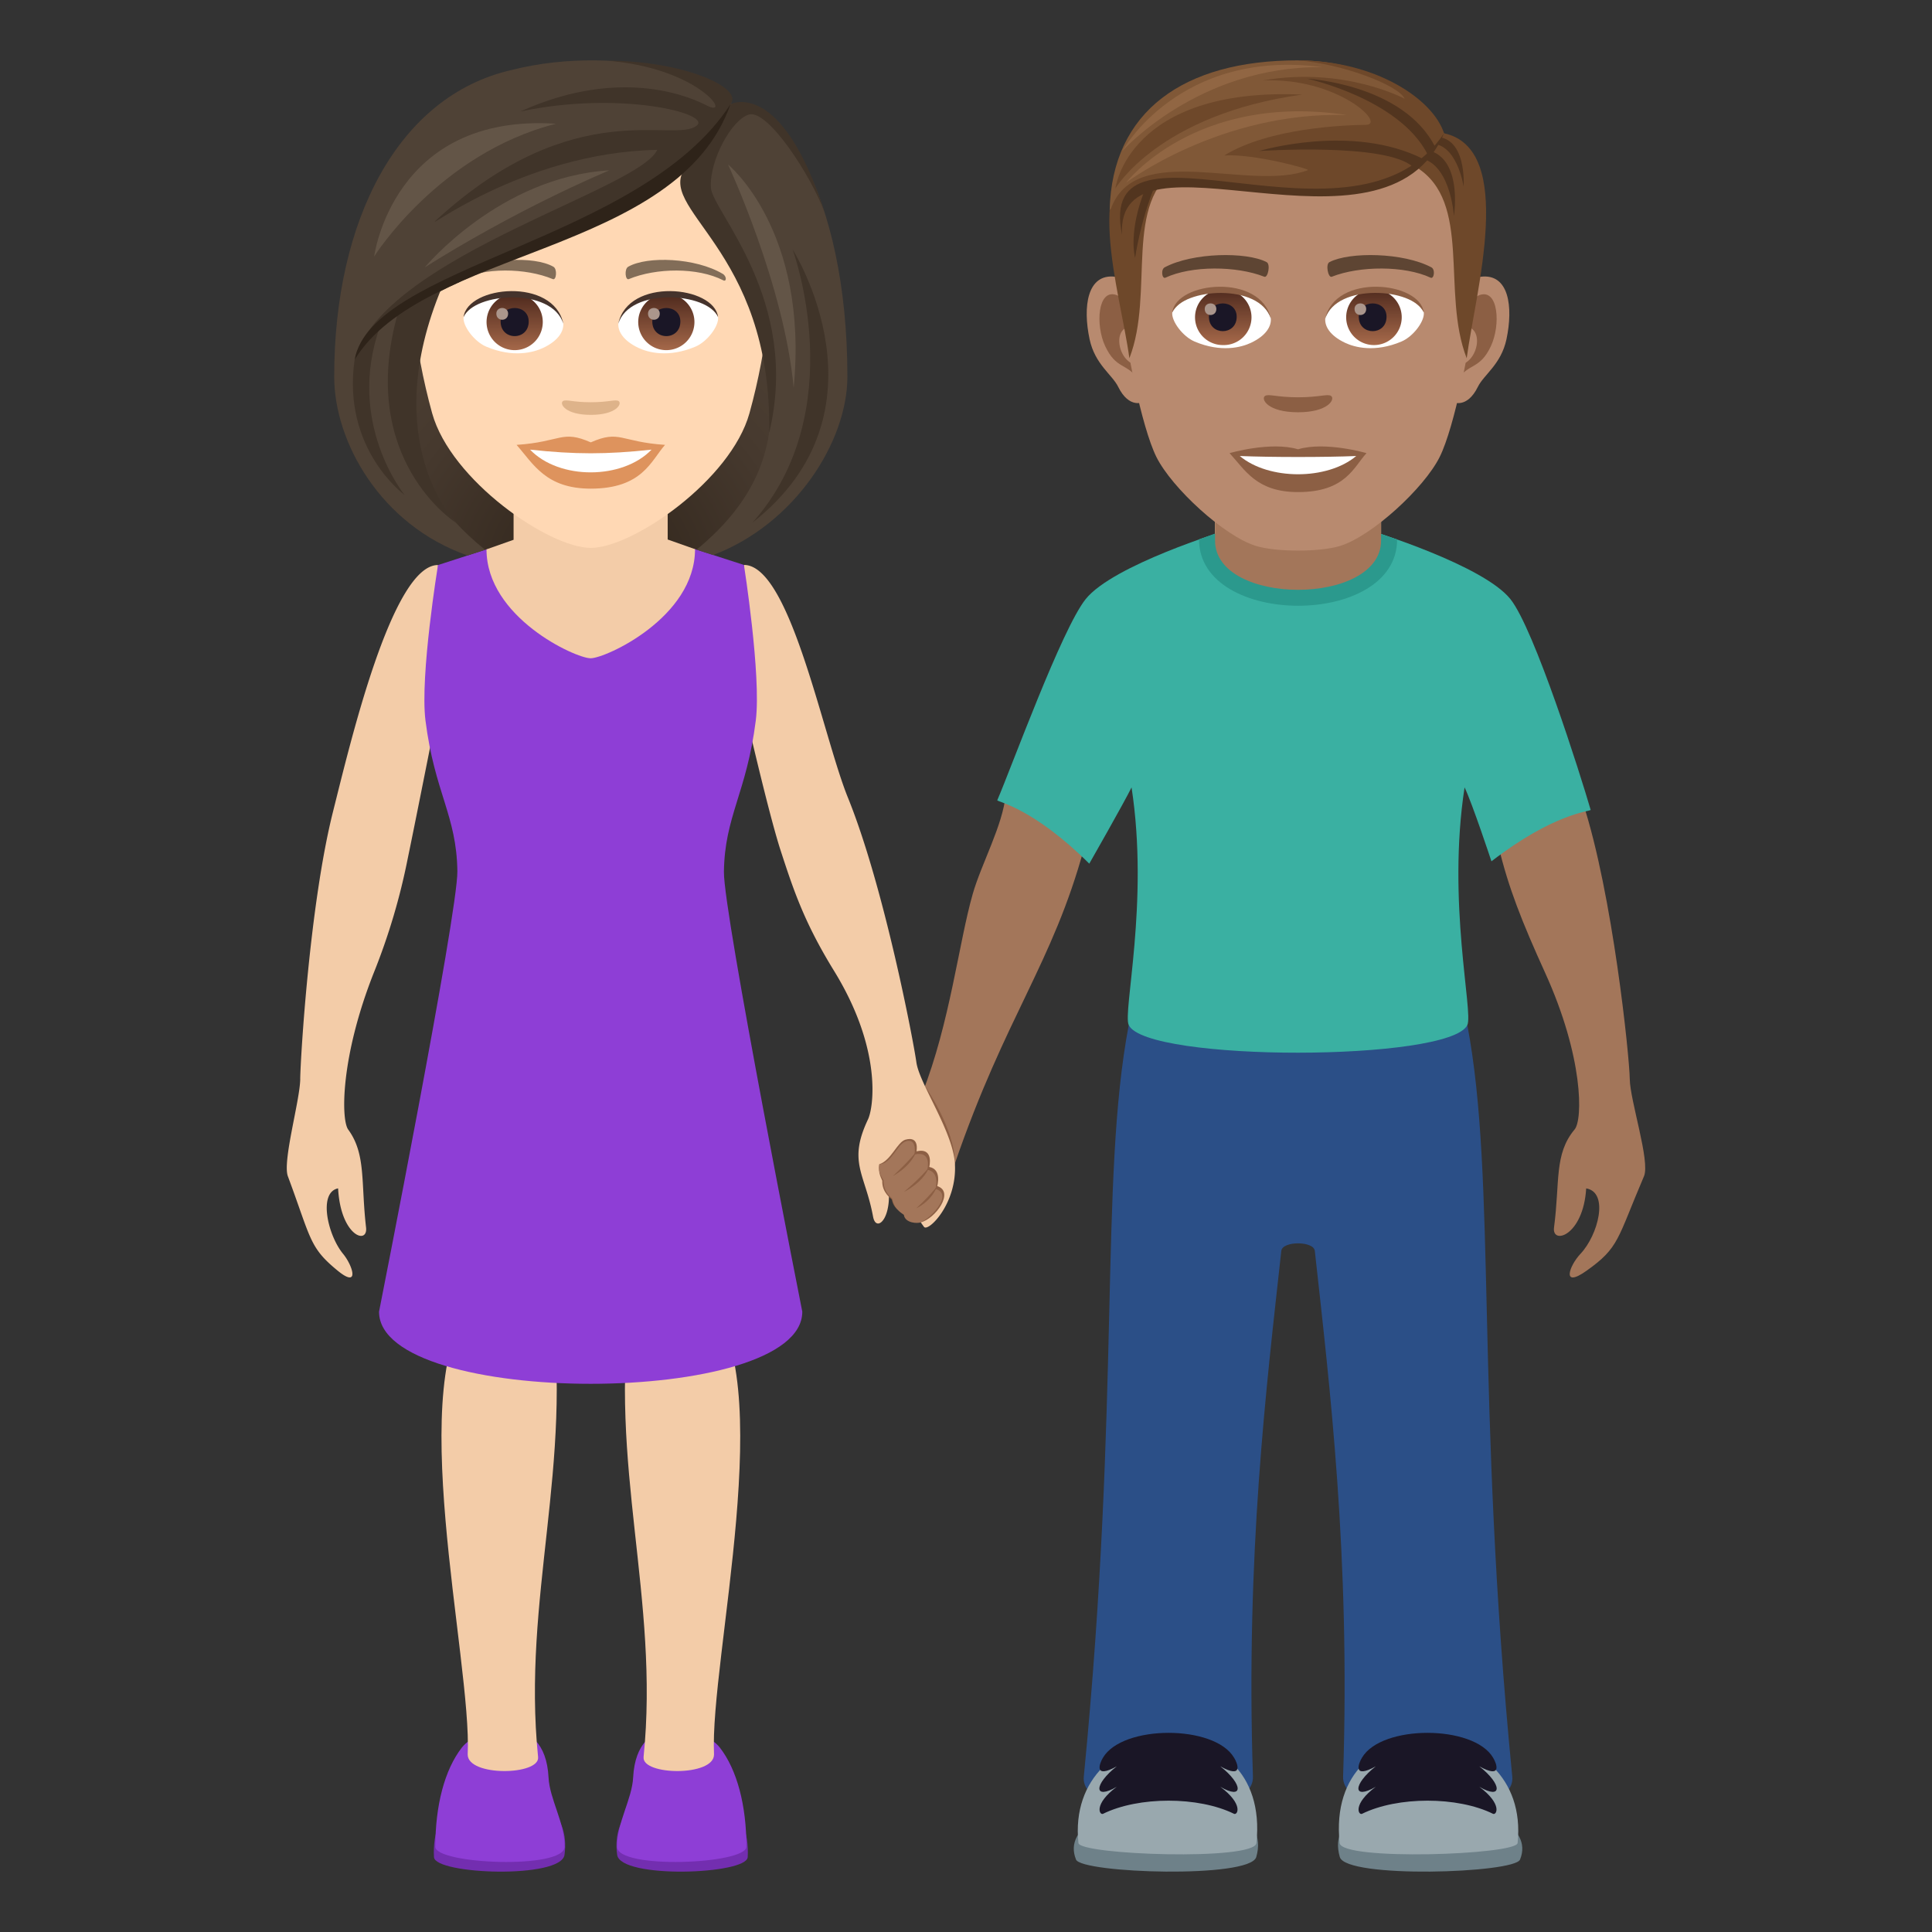 <svg xmlns="http://www.w3.org/2000/svg" xml:space="preserve" style="enable-background:new 0 0 64 64" viewBox="0 0 64 64"><rect x="0" y="0" width="64" height="64" fill="#333333" stroke="none"/><radialGradient id="a" cx="47.489" cy="44.081" r="11.424" gradientTransform="matrix(.95 0 0 .95 -25.52 -22.877)" gradientUnits="userSpaceOnUse"><stop offset="0" style="stop-color:#2e2319"/><stop offset=".615" style="stop-color:#46392e"/><stop offset="1" style="stop-color:#4f4236"/></radialGradient><path d="M22.404 18.716c5.667-2.266 5.1-9.067 5.1-9.067H11.639s-.567 6.8 5.1 9.067c0 0 1.133.284 2.833.284 1.7 0 2.833-.284 2.833-.284z" style="fill:url(#a)"/><path d="M49.64 28.035c.735-1.437 2.797-1.437 2.797-1.437.985 3.015 1.542 8.406 1.551 9.144.009.72.682 2.729.471 3.223-.896 2.094-.81 2.357-1.91 3.135-.831.59-.57-.166-.194-.565.584-.617.956-2.037.19-2.168-.098 1.582-1.144 1.881-1.066 1.295.2-1.513-.001-2.431.681-3.246.276-.328.295-2.396-.974-5.187-.771-1.698-1.217-2.819-1.545-4.194zm-13.726.051c-.55-1.517-2.597-1.773-2.597-1.773-.096 1.029-.806 2.292-1.095 3.304-.459 1.604-.753 4.271-1.675 6.61-.175.444.892 2.874 1.085 2.314 1.689-4.908 3.227-6.595 4.282-10.455z" style="fill:#a3765a"/><path d="M31.632 38.541c.005-1.147-.99-2.56-.99-2.56-.097 1.028-.065 6.42.99 2.56z" style="fill:#8c5f44"/><path d="M30.357 35.194c-.101-.731-1.077-5.836-2.27-8.775-.833-2.054-1.912-7.705-3.444-7.705l-.16 3.967s.924 4.104 1.377 5.495c.437 1.345.792 2.397 1.769 3.985 1.605 2.61 1.308 4.533 1.124 4.921-.675 1.426-.097 1.785.169 3.223.107.582.734 0 .456-1.336.34.211.84 1.148 1.231 1.673.136.182 1.105-.771 1.023-2.1-.066-1.064-1.175-2.638-1.275-3.349zm-20.412.549c.01-.717.315-5.802 1.09-8.87.542-2.148 1.943-8.156 3.474-8.156l.15 3.964s-.85 4.306-1.148 5.737a21.194 21.194 0 0 1-1.13 3.81c-1.103 2.79-1.086 4.858-.847 5.189.594.812.418 1.73.592 3.244.068.588-.842.289-.926-1.295-.666.133-.344 1.55.164 2.168.328.398.555 1.154-.169.566-.955-.78-.88-1.04-1.659-3.135-.184-.494.4-2.506.41-3.222z" style="fill:#f3cca8"/><path d="M14.376 61.52c.031.576 4.209.729 4.324-.076.395-2.766-4.5-3.236-4.324.076z" style="fill:#732eb0"/><path d="M14.42 61.174c0 .582 4.284.762 4.284 0 0-.814-.496-1.57-.533-2.295-.117-2.285-2.348-1.66-2.87-.99-.572.733-.88 1.914-.88 3.285z" style="fill:#8e3ed6"/><path d="M17.825 58.206c.063.609-2.33.652-2.332-.084.149-3.127-2.195-12.579.254-15.059.498-.506 2.498 0 2.498 0 .762 5.424-.955 9.885-.42 15.143z" style="fill:#f3cca8"/><path d="M24.768 61.52c-.029.576-4.208.729-4.324-.076-.394-2.766 4.5-3.236 4.325.076z" style="fill:#732eb0"/><path d="M24.726 61.174c0 .582-4.286.762-4.286 0 0-.814.496-1.57.534-2.295.119-2.285 2.347-1.66 2.87-.99.571.733.882 1.914.882 3.285z" style="fill:#8e3ed6"/><path d="M21.32 58.206c-.063.609 2.33.652 2.333-.084-.15-3.127 2.194-12.577-.254-15.059-.498-.506-2.5 0-2.5 0-.76 5.424.956 9.885.42 15.143z" style="fill:#f3cca8"/><path d="m24.643 18.714-1.619-.522-6.908.006-1.607.52s-.6 3.663-.415 5.146c.303 2.401 1.032 3.143 1.057 4.996.019 1.379-2.595 14.592-2.595 14.592 0 3.185 14.021 3.185 14.021 0 0 0-2.614-13.201-2.596-14.567.022-1.848.752-2.613 1.056-5.021.185-1.483-.393-5.15-.393-5.15z" style="fill:#8e3ed6"/><path d="M17.013 17.881v-2.415h5.105v2.406l.906.32c0 2.26-2.957 3.614-3.459 3.614-.5 0-3.449-1.353-3.449-3.608l.897-.317z" style="fill:#f3cca8"/><path d="M46.281 17.874c0 2.925-6.562 2.92-6.562-.005l.59-.212h5.345l.627.217z" style="fill:#2b998d"/><path d="M45.75 17.906c0 2.175-5.5 2.175-5.5 0V15.5h5.5v2.406z" style="fill:#f3cca8"/><path d="M37.39 33.957h11.217c.979 5.166.256 12.303 1.489 24.896.156 1.586-5.655 1.596-5.604 0 .242-7.345-.445-12.937-.937-17.416-.037-.333-1.073-.333-1.11 0-.492 4.48-1.181 10.07-.94 17.417.054 1.595-5.759 1.585-5.603 0 1.233-12.594.51-19.73 1.489-24.897z" style="fill:#2b4f87"/><path d="M35.963 19.848c.906-1.135 4.635-2.271 4.635-2.271H45.4s3.73 1.136 4.635 2.27c.793.993 2.32 5.817 2.658 6.983-.045.055-1.226.112-3.287 1.702 0 0-.64-1.934-.89-2.448-.588 3.815.297 7.45.091 7.873-.584 1.213-10.625 1.227-11.216 0-.206-.424.68-4.058.093-7.873-.252.514-1.4 2.526-1.4 2.526-1.847-1.834-3.012-2.04-3.049-2.098.48-1.115 2.135-5.672 2.928-6.664z" style="fill:#3ab0a2"/><path d="M50.353 61.601c-.183.453-5.761.637-5.97-.084-.809-2.793 6.88-2.144 5.97.084z" style="fill:#6e8189"/><path d="M50.273 61.053c-.04.392-5.834.597-5.896 0-.496-4.752 6.35-4.356 5.896 0z" style="fill:#99a8ae"/><path d="M45.117 58.227c.645-1.102 3.703-1.096 4.344 0 .117.19.316.714-.457.285.767.601.767 1.127 0 .677.773.579.574.944.457.897-1.176-.582-3.166-.582-4.344 0-.119.047-.316-.318.457-.897-.767.45-.767-.076 0-.677-.773.43-.576-.094-.457-.285z" style="fill:#1a1626"/><path d="M35.644 61.601c.184.453 5.762.637 5.971-.084.809-2.793-6.88-2.144-5.97.084z" style="fill:#6e8189"/><path d="M35.724 61.053c.042.392 5.835.597 5.897 0 .496-4.752-6.348-4.356-5.897 0z" style="fill:#99a8ae"/><path d="M40.88 58.227c-.644-1.102-3.7-1.096-4.343 0-.117.19-.316.714.457.285-.768.601-.768 1.127 0 .677-.773.579-.574.944-.457.897 1.178-.582 3.166-.582 4.344 0 .119.047.316-.318-.457-.897.767.45.767-.076 0-.677.773.43.576-.094.457-.285z" style="fill:#1a1626"/><path d="M46.281 17.875c0 2.926-6.562 2.92-6.562-.006l.59-.21h5.345l.627.216z" style="fill:#2b998d"/><path d="M45.75 17.907c0 2.175-5.5 2.175-5.5 0V15.5h5.5v2.407z" style="fill:#a3765a"/><path d="M29.13 38.565c-.061.3.097.518.096.553-.012.404.312.593.317.621.083.405.429.421.434.452.044.28.424.323.524.3.48-.114 1.135-1.012.546-1.2 0 0 .165-.558-.264-.634 0 0 .169-.655-.423-.518 0 0 .11-.52-.366-.386-.271.077-.474.688-.863.812z" style="fill:#8c5f44"/><path d="M29.13 38.565c-.061.3.142.506.14.54-.01.405.281.576.287.604.083.405.38.507.385.538.044.28.466.287.56.244.404-.189 1.062-.941.487-1.108 0 0 .16-.557-.27-.634 0 0 .166-.641-.426-.504 0 0 .101-.574-.3-.43-.28.101-.471.75-.862.75z" style="fill:#a3765a"/><path d="M30.36 38.14c-.288.37-.783.817-.783.817s.577-.288.783-.818zm.423.517c-.289.37-.844.83-.844.83s.638-.3.844-.83zm.264.633c-.288.37-.698.738-.698.738s.492-.208.698-.738z" style="fill:#8c5f44"/><path d="M19.571 2.85c-4.112 0-6.092 3.348-5.845 7.654.051.865.292 2.113.589 3.183.617 2.224 3.87 4.463 5.256 4.463 1.385 0 4.64-2.24 5.256-4.463.298-1.07.538-2.318.59-3.183.246-4.306-1.733-7.654-5.846-7.654z" style="fill:#ffd8b4"/><path d="M19.57 14.654c-.963-.424-.97-.017-2.458.083.558.634.97 1.45 2.458 1.45 1.71 0 1.998-.927 2.46-1.45-1.489-.1-1.495-.507-2.46-.083z" style="fill:#de935d"/><path d="M17.559 14.895c.97 1.01 3.065.997 4.024 0-1.495.161-2.529.161-4.024 0z" style="fill:#fff"/><path d="M23.94 9.071c-.893-.532-2.496-.598-3.13-.235-.134.073-.098.458.019.41.904-.376 2.282-.395 3.13.04.114.058.117-.137-.019-.215zm-8.738 0c.893-.532 2.495-.598 3.13-.235.135.073.099.458-.018.41-.905-.376-2.281-.396-3.131.04-.114.058-.116-.137.019-.215z" style="fill:#826d58"/><path d="M20.495 13.288c-.098-.069-.327.037-.924.037s-.827-.106-.924-.037c-.118.083.069.455.924.455s1.042-.372.924-.455z" style="fill:#deb38a"/><path d="M18.657 10.687c.034.271-.15.594-.662.836-.325.154-1 .335-1.888-.04-.398-.168-.786-.69-.751-.98.481-.907 2.85-1.04 3.3.184z" style="fill:#fff"/><linearGradient id="b" x1="-425.828" x2="-425.828" y1="480.499" y2="480.783" gradientTransform="matrix(6.57 0 0 -6.57 2814.782 3168.527)" gradientUnits="userSpaceOnUse"><stop offset="0" style="stop-color:#a6694a"/><stop offset="1" style="stop-color:#4f2a1e"/></linearGradient><path d="M17.049 9.737a.93.93 0 1 1 0 1.862.93.93 0 0 1 0-1.862z" style="fill:url(#b)"/><path d="M16.584 10.651c0 .644.93.644.93 0 0-.598-.93-.598-.93 0z" style="fill:#1a1626"/><path d="M16.442 10.39c0 .27.39.27.39 0 0-.25-.39-.25-.39 0z" style="fill:#ab968c"/><path d="M18.661 10.723c-.378-1.215-2.954-1.036-3.305-.22.13-1.045 2.983-1.321 3.305.22z" style="fill:#45332c"/><path d="M20.486 10.687c-.035.271.15.594.661.836.325.154 1 .335 1.89-.04.398-.168.785-.69.75-.98-.48-.907-2.85-1.04-3.3.184z" style="fill:#fff"/><linearGradient id="c" x1="-427.762" x2="-427.762" y1="480.499" y2="480.783" gradientTransform="matrix(6.57 0 0 -6.57 2832.512 3168.527)" gradientUnits="userSpaceOnUse"><stop offset="0" style="stop-color:#a6694a"/><stop offset="1" style="stop-color:#4f2a1e"/></linearGradient><path d="M22.073 9.737a.93.93 0 1 1 0 1.862.93.93 0 0 1 0-1.862z" style="fill:url(#c)"/><path d="M21.608 10.651c0 .644.93.644.93 0 0-.598-.93-.598-.93 0z" style="fill:#1a1626"/><path d="M21.466 10.39c0 .27.39.27.39 0 0-.25-.39-.25-.39 0z" style="fill:#ab968c"/><path d="M20.482 10.723c.378-1.215 2.952-1.04 3.305-.22-.13-1.045-2.983-1.321-3.305.22z" style="fill:#45332c"/><path d="M14.471 9.65c2.817-1.63 6.004-2.015 8.217-3.967-.283.85 1.216 1.922 1.983 3.967 1.095 2.92 1.688 5.87-1.597 8.558l.551.178c2.711-1.028 4.446-3.755 4.446-5.91 0-6.132-2.369-9.46-3.872-9.025.47-.67-3.508-2.086-7.262-1.13-3.751.86-5.866 4.968-5.866 10.154 0 2.167 1.537 4.912 4.415 5.926l.583-.188c-3.307-2.672-2.667-5.357-1.598-8.563z" style="fill:#4f4236"/><path d="M24.199 3.45c.451-.54-1.559-1.44-4.09-1.44 3.107.246 4.166 1.93 3.303 1.484-.919-.475-3.165-1.164-6.175.2 3.293-.7 6.322.065 5.85.461-.743.626-4.02-1.078-8.61 3.112-.633.577 2.753-2.215 7.297-2.303-.632 1.33-8.714 3.436-9.968 6.74 2.104-3.003 10.976-4.118 12.393-8.253zm2.057 4.813s1.971 5.345-1.33 9.05c4.729-3.705 1.33-9.05 1.33-9.05z" style="fill:#403429"/><path d="M14.648 9.496s-.806.147-1.464.862c-1.378 4.866 1.915 6.956 1.915 6.956s-2.612-2.68-.451-7.818z" style="fill:#403429"/><path d="M12.588 10.82s-.379.149-.841 1.096c-.428 2.967 1.655 4.479 1.655 4.479s-1.954-2.387-.814-5.574zm14.728-3.784C25.88 2.565 24.2 3.451 24.2 3.451s-.809 1.514-1.453 2.045c-1.163 1.429 2.837 2.654 2.733 8.842C26.536 9.94 23.596 7 23.549 6.216c-.054-.89.686-2.258 1.262-2.422.626-.179 2.058 2.03 2.505 3.242z" style="fill:#403429"/><path d="M11.747 11.916c2.276-3.713 10.7-3.462 12.452-8.465-2.951 4.564-11.888 5.325-12.452 8.465z" style="fill:#2e2319"/><path d="M24.117 5.449s1.867 4.002 2.174 7.402c.508-5.228-2.174-7.402-2.174-7.402zM14.07 8.859s2.715-1.763 6.115-3.217c-3.639.218-6.115 3.217-6.115 3.217zm-1.677-.36s2.134-3.41 6.025-4.4c-5.414-.355-6.024 4.4-6.024 4.4z" style="fill:#635547"/><path d="M49.056 9.167c-.937.113-1.615 3.25-1.024 4.078.083.115.565.3.924-.43.198-.405.77-.743.948-1.578.227-1.07.085-2.183-.848-2.07zm-12.114 0c.938.113 1.615 3.25 1.025 4.078-.083.115-.566.3-.925-.43-.198-.405-.77-.743-.948-1.578-.228-1.07-.085-2.183.848-2.07z" style="fill:#b88a6f"/><path d="M49.03 9.768c-.244.076-.51.45-.655 1.068.855-.183.64 1.24-.103 1.266.008.143.017.29.035.445.357-.519.722-.31 1.082-1.084.325-.696.248-1.885-.358-1.695zm-11.406 1.067c-.146-.618-.412-.99-.657-1.068-.605-.19-.683 1-.358 1.696.36.773.724.565 1.083 1.084.017-.155.027-.302.033-.446-.735-.034-.946-1.44-.101-1.266z" style="fill:#8c5f44"/><path d="M42.999 3.134c-4.063 0-6.02 3.071-5.776 7.341.05.86.584 3.661 1.086 4.667.516 1.028 2.238 2.614 3.293 2.942.667.207 2.127.207 2.793 0 1.056-.328 2.78-1.914 3.294-2.942.504-1.006 1.037-3.807 1.085-4.667.246-4.27-1.711-7.34-5.775-7.34z" style="fill:#b88a6f"/><path d="M47.413 8.854c-.929-.493-2.707-.517-3.37-.173-.142.065-.047.531.072.487.922-.365 2.412-.373 3.276.031.115.053.163-.277.022-.345zm-8.828 0c.929-.493 2.706-.517 3.37-.173.141.065.048.531-.071.487-.925-.365-2.412-.373-3.278.031-.114.053-.161-.277-.021-.345z" style="fill:#5e4533"/><path d="M44.096 13.117c-.116-.08-.388.044-1.097.044-.707 0-.98-.124-1.096-.044-.139.098.082.54 1.096.54s1.236-.442 1.096-.54z" style="fill:#8c5f44"/><path d="M42.095 10.528c.034.27-.148.588-.653.827-.321.152-.99.33-1.867-.04-.393-.165-.777-.68-.742-.967.476-.896 2.817-1.027 3.262.18z" style="fill:#fff"/><linearGradient id="d" x1="-1207.995" x2="-1207.995" y1="169.796" y2="169.516" gradientTransform="translate(7977.155 -1104.145) scale(6.57)" gradientUnits="userSpaceOnUse"><stop offset="0" style="stop-color:#a6694a"/><stop offset="1" style="stop-color:#4f2a1e"/></linearGradient><path d="M40.507 9.592a.92.92 0 1 1 0 1.839.92.92 0 0 1 0-1.84z" style="fill:url(#d)"/><path d="M40.047 10.493c0 .636.92.636.92 0 0-.59-.92-.59-.92 0z" style="fill:#1a1626"/><path d="M39.908 10.235c0 .267.385.267.385 0 0-.246-.385-.246-.385 0z" style="fill:#ab968c"/><path d="M42.1 10.563c-.374-1.198-2.92-1.02-3.267-.215.128-1.032 2.948-1.305 3.266.215z" style="fill:#8c5f44"/><path d="M43.903 10.528c-.034.27.148.588.654.827.32.152.988.33 1.865-.04.395-.165.778-.68.743-.967-.476-.896-2.817-1.027-3.262.18z" style="fill:#fff"/><linearGradient id="e" x1="-1209.938" x2="-1209.938" y1="169.796" y2="169.516" gradientTransform="translate(7994.886 -1104.145) scale(6.57)" gradientUnits="userSpaceOnUse"><stop offset="0" style="stop-color:#a6694a"/><stop offset="1" style="stop-color:#4f2a1e"/></linearGradient><path d="M45.47 9.592a.92.92 0 1 1 .002 1.838.92.92 0 0 1-.002-1.838z" style="fill:url(#e)"/><path d="M45.011 10.493c0 .636.92.636.92 0 0-.59-.92-.59-.92 0z" style="fill:#1a1626"/><path d="M44.871 10.235c0 .267.386.267.386 0 0-.246-.386-.246-.386 0z" style="fill:#ab968c"/><path d="M43.899 10.563c.373-1.197 2.918-1.026 3.266-.215-.13-1.032-2.948-1.305-3.266.215z" style="fill:#8c5f44"/><path d="m47.835 4.415-.925 1.12c1.873 1.148.825 4.147 1.676 6.332.29-2.18 1.643-6.936-.75-7.452zm-9.71.554.925.566c-1.872 1.148-.787 4.147-1.638 6.332-.29-2.18-1.68-6.382.713-6.898z" style="fill:#6e482a"/><path d="M46.855 5.218c1.19-.005 1.308 1.938 1.308 1.938s.356-2.212-1.154-2.212l-.154.274zm-8.607.959c-.477 1.165-.646 2.361-.646 2.361s-.251-.838.349-2.319l.297-.042z" style="fill:#52351f"/><path d="M47.33 4.764c.928-.096 1.154 1.413 1.154 1.413s.127-1.757-1.053-1.639l-.102.226z" style="fill:#52351f"/><path d="M47.835 4.415S46.449 2 42.98 2c-3.766 0-6.14 1.687-6.221 4.955 2.307-2.274 8.383 1.262 11.076-2.54z" style="fill:#805837"/><path d="M47.835 4.415C47.48 3.3 45.59 2 42.98 2c1.447.102 3.354.818 3.55 1.271 0 0-2-1.078-4.701-.605 2.476-.113 4.11 1.461 3.415 1.47-.678.008-3.195.093-4.689 1.014.96-.065 2.858.451 2.772.485-1.913.74-5.752-1.02-6.54 1.32 2.964-2.54 8.62 1.55 11.048-2.54z" style="fill:#6e482a"/><path d="M47.835 4.415c-1.98 4.679-10.874-.553-10.667 3.365-.908-4.496 7.74 1.049 10.667-3.365z" style="fill:#52351f"/><path d="M47.293 5.116c-.941-1.847-3.991-2.51-3.991-2.51s3.189.181 4.24 2.263l-.249.247zm-.483.418c-.876-.82-5.102-.531-5.102-.531s3.08-.93 5.436.263l-.334.268z" style="fill:#52351f"/><path d="M36.948 6.243s.414-3.361 6.192-3.11c-4.75.658-6.192 3.11-6.192 3.11z" style="fill:#6e482a"/><path d="M37.305 6.05s2.289-2.996 7.314-2.24c-4.193-.123-7.314 2.24-7.314 2.24zm-.125-1.047s2.512-2.826 6.632-2.778c-4.76-.633-6.633 2.778-6.633 2.778z" style="fill:#916643"/><path d="M42.999 14.883c-.913-.27-2.268.128-2.268.128.516.56.893 1.29 2.268 1.29 1.575 0 1.843-.828 2.268-1.29 0 0-1.355-.398-2.268-.128z" style="fill:#8c5f44"/><path d="M41.07 15.106c.959.804 2.894.808 3.857 0-1.02.043-2.828.043-3.856 0z" style="fill:#fff"/></svg>